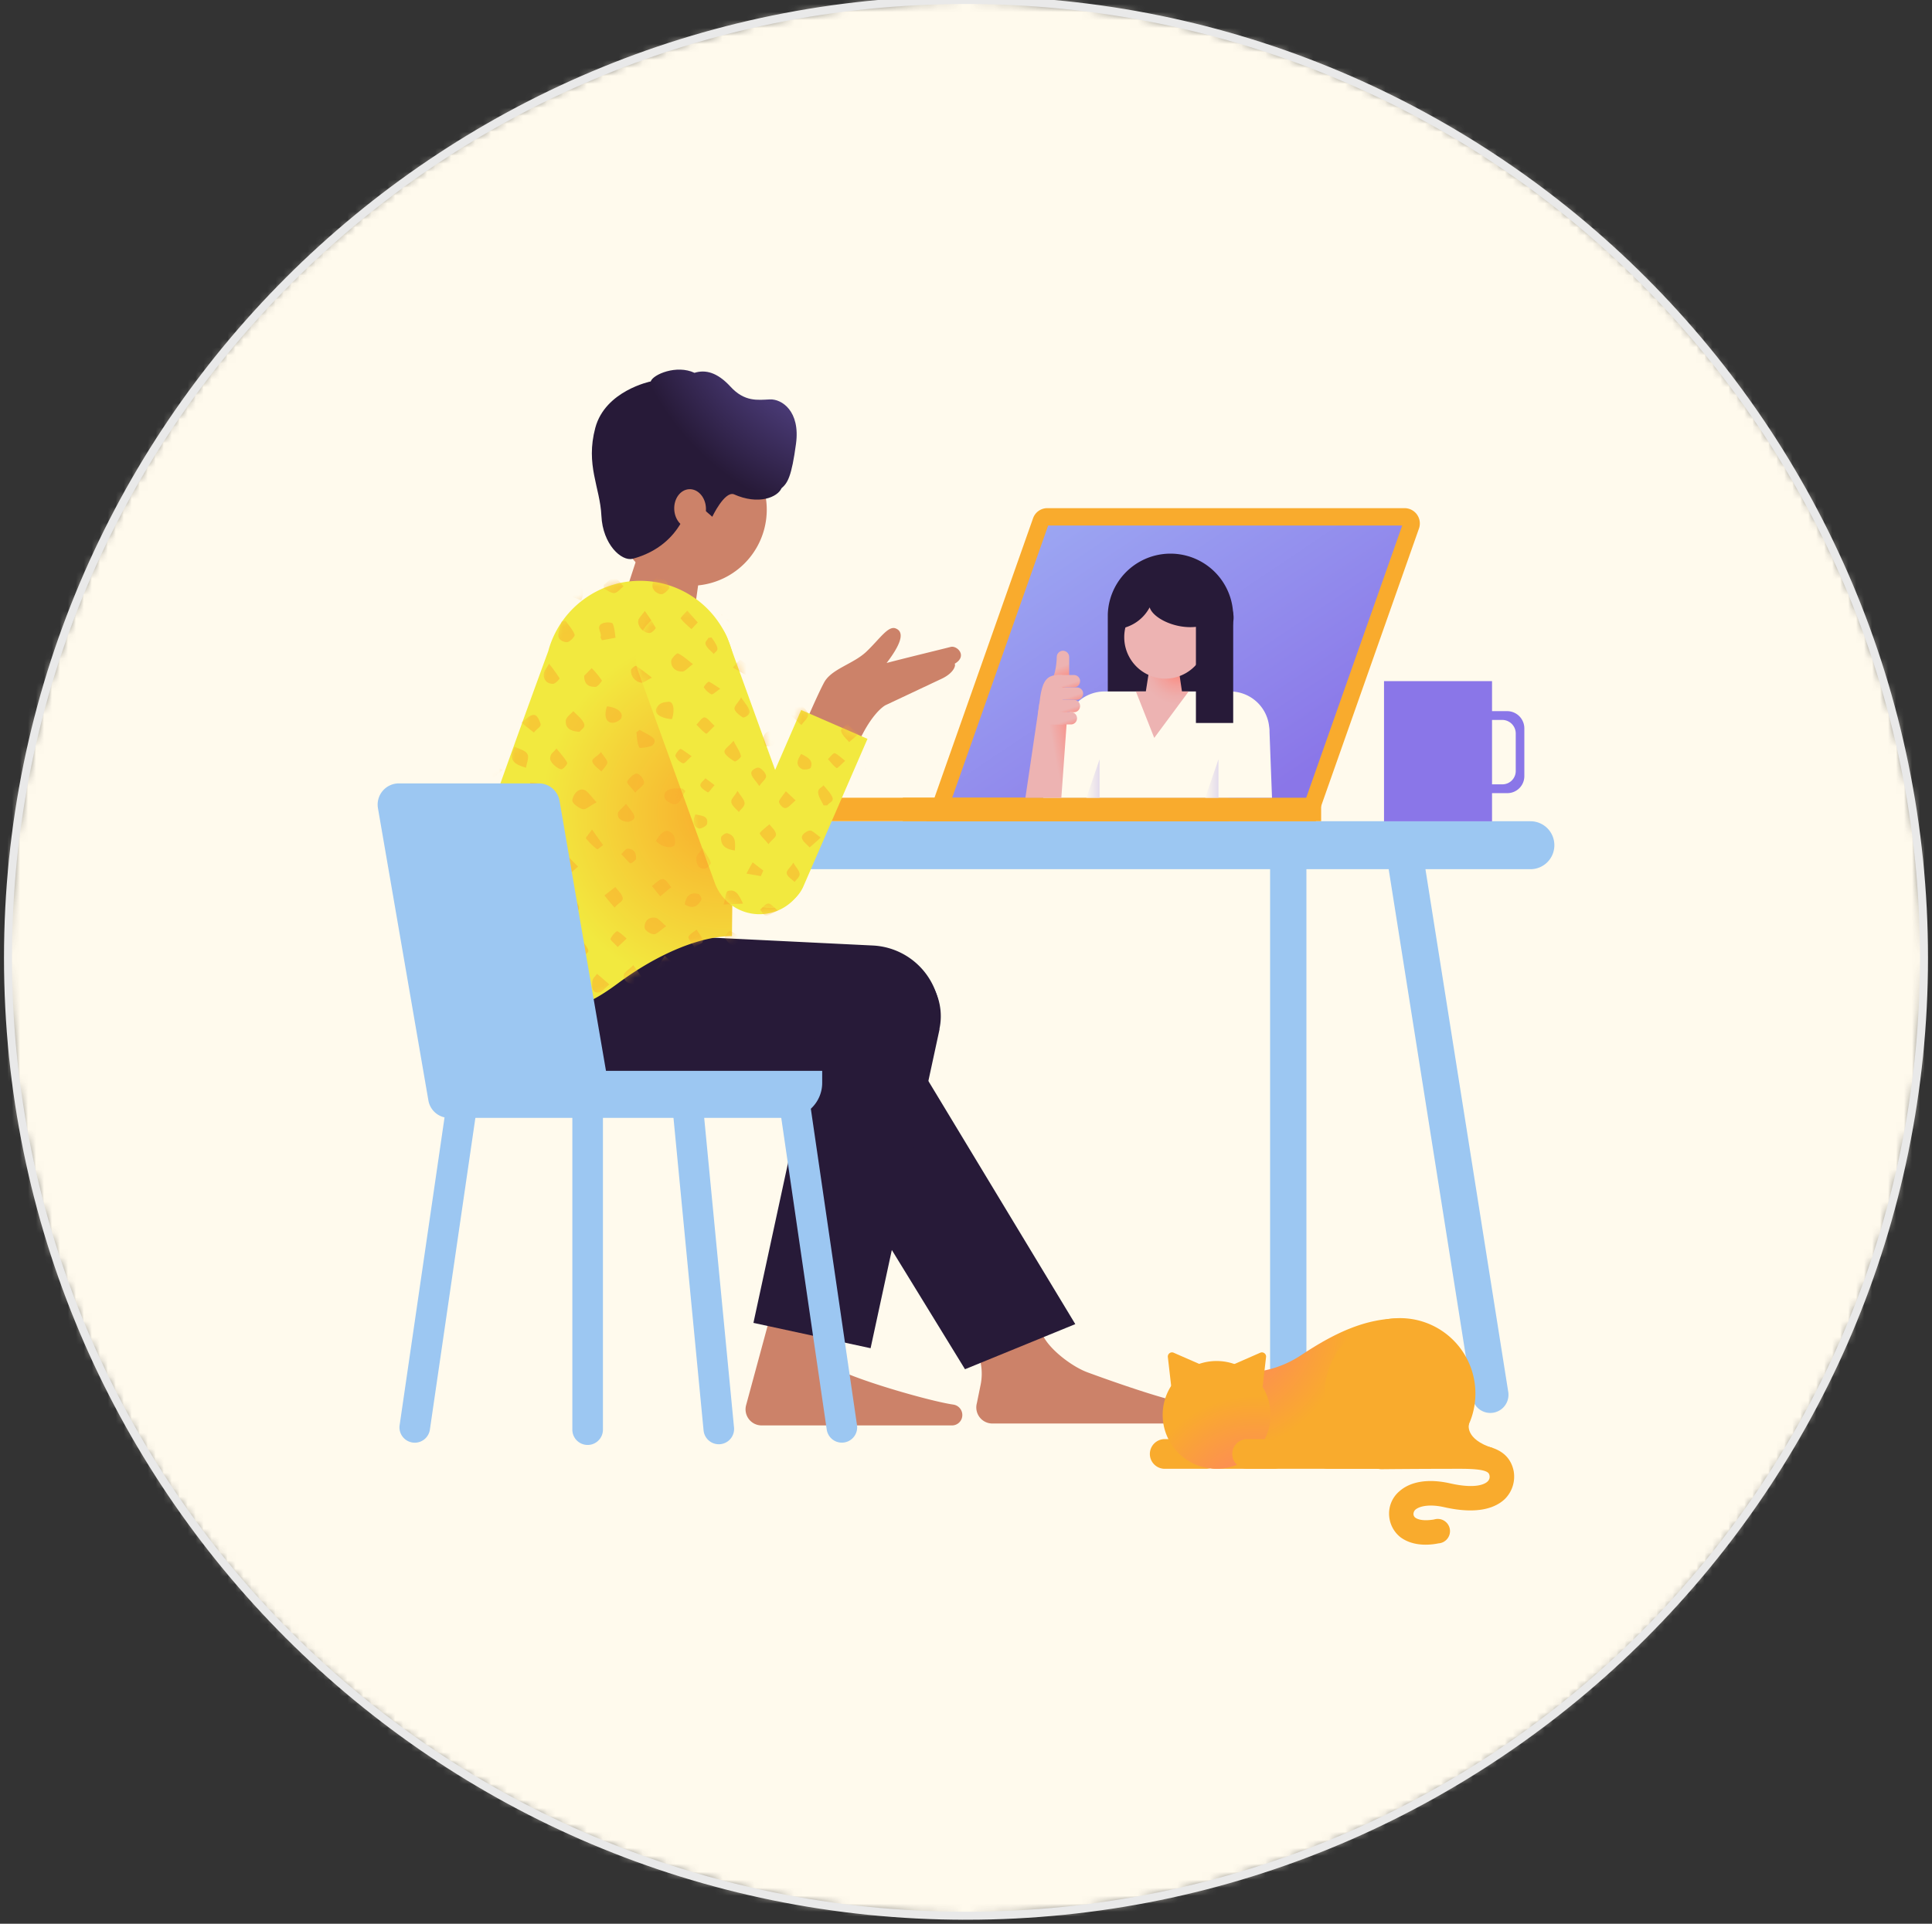 <svg xmlns="http://www.w3.org/2000/svg" width="242" height="241" fill="none">
  <rect width="100%" height="100%" fill="#333333" stroke="none"/>
  <mask id="a" width="240" height="240" x="1" y="0" maskUnits="userSpaceOnUse" style="mask-type:alpha">
    <path fill="#D9D9D9" d="M121 240c66.274 0 120-53.726 120-120S187.274 0 121 0 1 53.726 1 120s53.726 120 120 120Z"/>
  </mask>
  <g mask="url(#a)">
    <path fill="#FFFAED" d="M241 0H1v240h240V0Z"/>
    <path fill="#9CC7F2" d="M163.64 107.048a2.276 2.276 0 0 0-4.55 0v68.104a2.276 2.276 0 0 0 4.55 0v-68.104ZM178.276 107.158a2.275 2.275 0 0 0-4.494.711l10.654 67.266a2.275 2.275 0 0 0 4.493-.712l-10.653-67.265Z"/>
    <path fill="#9CC7F2" d="M191.703 102.882H88.788a2.993 2.993 0 0 0-2.993 2.993v.021a2.993 2.993 0 0 0 2.993 2.994h102.915a2.993 2.993 0 0 0 2.993-2.994v-.021a2.993 2.993 0 0 0-2.993-2.993Z"/>
    <path fill="#F9AB2D" d="M164.813 102.882h-48.8l13.385-37.953a1.893 1.893 0 0 1 1.796-1.269h44.753a1.916 1.916 0 0 1 1.796 2.538l-12.93 36.684Z"/>
    <path fill="url(#b)" d="M163.352 100.679h-44.346l12.284-34.84h44.346l-12.284 34.84Z"/>
    <path fill="#F9AB2D" d="M165.484 99.937h-52.392v2.938h52.392v-2.938Z"/>
    <path fill="#F9AB2D" d="M153.607 99.937h-49.47a1.46 1.46 0 0 0-1.461 1.461v.016a1.46 1.46 0 0 0 1.461 1.461h49.47a1.46 1.46 0 0 0 1.461-1.461v-.016a1.46 1.46 0 0 0-1.461-1.461Z"/>
    <path fill="#271A38" d="M154.469 77.285a7.856 7.856 0 0 0-15.708-.311v12.403h14.176v-7.423a7.742 7.742 0 0 0 1.532-4.669Z"/>
    <path fill="#FFFAED" d="M159.019 91.724v-.168a3.878 3.878 0 0 0-.048-.527 4.91 4.91 0 0 0-4.909-4.405h-15.708a4.955 4.955 0 0 0-4.717 3.472l-2.969 9.84h28.662l-.311-8.212Z"/>
    <path fill="url(#c)" d="m142.281 86.624 2.298 5.818 4.311-5.818h-.839l-.359-2.443h-3.783l-.383 2.443h-1.245Z"/>
    <path fill="#EDB3B2" d="M145.945 85.02a5.196 5.196 0 1 0 0-10.392 5.196 5.196 0 0 0 0 10.391Z"/>
    <path fill="#271A38" d="M140.078 78.794a5.168 5.168 0 0 0 3.927-2.706c.407 1.34 3.185 2.73 5.795 2.442v12.045h4.669V77.884s.838-3.329-4.406-4.502c-5.244-1.173-5.603-1.556-7.734.335-2.131 1.892-2.251 5.077-2.251 5.077Z"/>
    <path fill="url(#d)" d="M152.625 95.124v4.813h-1.652l1.652-4.813Z"/>
    <path fill="url(#e)" d="M137.732 95.124v4.813h-1.652l1.652-4.813Z"/>
    <path fill="url(#f)" d="m130.189 88.132-1.748 11.805h4.502l.814-11.398-3.568-.407Z"/>
    <path fill="url(#g)" d="M133.924 82.313v3.065a.769.769 0 0 1-.766.766c-.431 0-2.347.072-1.581-.766.767-.838.791-3.065.791-3.065a.79.79 0 0 1 .79-.79.79.79 0 0 1 .766.79Z"/>
    <path fill="#EDB3B2" d="M133.038 84.564c-.79 0-1.652-.072-2.202.886-.551.958-.599 2.61-.767 3.568-.167.958.336 1.748 1.15 1.748h1.939l-.12-6.202Z"/>
    <path fill="url(#h)" d="M134.523 84.564h-1.963a.767.767 0 0 0-.767.767v.014c0 .423.344.766.767.766h1.963a.766.766 0 0 0 .766-.766v-.014a.766.766 0 0 0-.766-.767Z"/>
    <path fill="url(#i)" d="M134.906 86.12h-1.964a.766.766 0 0 0-.766.767v.014c0 .423.343.766.766.766h1.964a.766.766 0 0 0 .766-.766v-.014a.766.766 0 0 0-.766-.766Z"/>
    <path fill="url(#j)" d="M134.523 87.677h-1.963a.767.767 0 0 0-.767.766v.015c0 .423.344.766.767.766h1.963a.766.766 0 0 0 .766-.766v-.014a.766.766 0 0 0-.766-.767Z"/>
    <path fill="url(#k)" d="M134.14 89.21h-1.964a.766.766 0 0 0-.766.766v.014c0 .423.343.766.766.766h1.964a.766.766 0 0 0 .766-.766v-.014a.766.766 0 0 0-.766-.766Z"/>
    <path fill="#8A76E8" d="M186.89 85.33h-13.529v17.561h13.529v-17.56Z"/>
    <path fill="#8A76E8" d="M188.782 89.09h-3.544v1.1h2.922a1.698 1.698 0 0 1 1.7 1.7v4.694a1.672 1.672 0 0 1-1.052 1.556 1.672 1.672 0 0 1-.648.12h-2.922v1.102h3.544a2.129 2.129 0 0 0 2.155-2.131v-5.987a2.16 2.16 0 0 0-1.33-1.99 2.159 2.159 0 0 0-.825-.165Z"/>
    <path fill="#CC8269" d="M100.019 92.585s2.274-5.363 3.208-7.087c.934-1.724 3.664-2.299 5.316-3.88 1.652-1.58 2.706-3.256 3.64-2.896.933.359 1.053 1.484-1.126 4.334 1.964-.527 7.208-1.796 8.022-2.012.814-.215 2.155 1.15.502 2.107.168.192-.095 1.15-1.604 1.868l-7.064 3.328s-2.131 1.054-4.166 6.585c.048.048-6.728-2.347-6.728-2.347ZM119.965 165.474l1.82 2.729a6.97 6.97 0 0 1 1.029 5.364l-.455 2.227a2.016 2.016 0 0 0 1.049 2.329c.277.137.582.209.891.209h23.825a1.317 1.317 0 0 0 1.317-1.317 1.316 1.316 0 0 0-1.125-1.293c-2.203-.311-8.285-2.394-12.117-3.807-1.867-.695-4.501-2.682-5.459-4.406a75.511 75.511 0 0 1-3.209-6.968l-7.566 4.933Z"/>
    <path fill="#271A38" d="m120.874 171.532-21.406-34.888a7.492 7.492 0 0 1 2.49-10.32 7.52 7.52 0 0 1 10.32 2.466l22.412 37.091-13.816 5.651Z"/>
    <path fill="#CC8269" d="m97.169 162.337-3.712 13.696a2.013 2.013 0 0 0 1.94 2.539h23.849a1.298 1.298 0 0 0 1.202-.815 1.31 1.31 0 0 0 .091-.502 1.312 1.312 0 0 0-.324-.855 1.31 1.31 0 0 0-.801-.438c-3.017-.431-13.026-3.329-15.086-4.765.072 0 1.677-6.897 1.677-6.897l-8.836-1.963Z"/>
    <path fill="#271A38" d="m109.336 118.45-40.299-1.971a8.836 8.836 0 0 0-9.256 8.394v.007a8.836 8.836 0 0 0 8.393 9.257l40.299 1.971a8.837 8.837 0 0 0 9.257-8.394v-.007a8.837 8.837 0 0 0-8.394-9.257Z"/>
    <path fill="#271A38" d="m117.696 128.901-8.647 39.998-14.675-3.173 8.648-39.998a7.497 7.497 0 0 1 8.909-5.741 7.49 7.49 0 0 1 5.742 8.909l.023.005Z"/>
    <path fill="#CC8269" d="m80.168 68.736-2.801 8.573 9.338 1.317 1.317-9.41-7.854-.48Z"/>
    <path fill="#CC8269" d="M86.513 73.382a9.53 9.53 0 1 0 0-19.06 9.53 9.53 0 0 0 0 19.06Z"/>
    <path fill="url(#l)" d="M91.494 48.431c1.772 1.94 3.424 1.676 4.933 1.605 1.508-.072 3.831 1.484 3.28 5.555-.55 4.07-1.03 4.908-1.82 5.579-.479 1.101-2.85 2.155-5.986.742-1.173-.359-2.682 2.826-2.682 2.826l-2.777-2.419s-.623 5.915-7.208 7.686c-1.389.336-3.735-1.795-3.903-5.387-.168-3.592-2.011-6.345-.766-11.015 1.245-4.669 6.944-5.818 6.944-5.818.287-.886 3.256-2.131 5.483-1.078 1.365-.43 2.85-.072 4.502 1.724Z"/>
    <path fill="#CC8269" d="M86.551 66.165c1.097-.05 1.936-1.183 1.875-2.53-.061-1.348-1-2.4-2.096-2.35-1.097.05-1.936 1.182-1.875 2.53.061 1.347 1 2.4 2.096 2.35Z"/>
    <path fill="url(#m)" d="M80.192 72.76a11.947 11.947 0 0 0-10.799 6.847c-.3.631-.54 1.289-.718 1.964-2.227 6.058-8.788 24.136-10.344 29.237-1.892 6.177-1.27 15.827 5.53 15.827 6.801 0 8.597.216 13.578-3.472 4.98-3.687 10.272-5.89 14.247-5.89 0-1.581.407-32.613.407-32.613a11.924 11.924 0 0 0-11.9-11.9Z"/>
    <mask id="o" width="36" height="55" x="57" y="72" maskUnits="userSpaceOnUse" style="mask-type:alpha">
      <path fill="url(#n)" d="M80.192 72.76a11.947 11.947 0 0 0-10.799 6.847c-.3.631-.54 1.289-.718 1.964-2.227 6.058-8.788 24.136-10.344 29.237-1.892 6.177-1.27 15.827 5.53 15.827 6.801 0 8.597.216 13.578-3.472 4.98-3.687 10.272-5.89 14.247-5.89 0-1.581.407-32.613.407-32.613a11.924 11.924 0 0 0-11.9-11.9Z"/>
    </mask>
    <g fill="#F9AB2D" mask="url(#o)" opacity=".5">
      <path d="M74.733 100.511c-.838.431-1.341.934-1.724.862-.383-.071-1.317-.67-1.317-1.077 0-.407.503-1.556 1.413-1.365.502.12.886.814 1.628 1.58ZM57.23 126.18c.43.551 1.053 1.054 1.196 1.676.144.623-.67.862-1.053 1.293-.36-.55-.838-1.053-1.03-1.652-.191-.598.24-.814.383-1.221l.503-.096ZM72.602 91.676c-1.246-.048-1.82-.55-1.725-1.437.072-.43.6-.766.934-1.15.455.48 1.03.91 1.317 1.485.288.575-.359.815-.526 1.102ZM66.376 98.045c1.748.072 2.49.527 2.25 1.34-.239.815-.91 1.078-1.676.863-1.46-.431-.191-1.437-.574-2.203ZM64.412 82.098c-.646-.766-1.269-1.221-1.436-1.82-.168-.598-.048-1.269.886-1.22.934.047 1.101 1.005 1.34 1.651.097.264-.382.719-.79 1.39ZM60.701 107.168c1.03-.167 2.323.886 2.155 1.748-.072.287-.622.742-.766.695-.144-.048-1.078-.527-1.34-.958-.264-.431-.049-1.006-.049-1.485ZM73.176 84.66l.934-.958c.475.466.9.98 1.27 1.533.047.095-.504.814-.791.814-.287 0-1.437.072-1.413-1.39ZM75.211 79.847c.288-.574-.766-1.412.383-1.796.36-.12 1.054-.095 1.15.072.24.527.263 1.173.359 1.772l-1.7.311-.192-.359ZM82.156 105.348c.814-1.293 1.389-1.58 2.083-.885.287.287.431 1.053.24 1.412-.192.359-1.365.455-2.323-.527ZM85.843 99.099c-.311.526-.503 1.173-.934 1.508-.43.335-.957 0-1.34-.239-.384-.24-.408-.719-.288-1.006.12-.287.55-.479.886-.55a6.035 6.035 0 0 1 1.317-.025l.36.312ZM83.448 116.028c-.742.503-1.149 1.006-1.556 1.006-.407 0-1.15-.503-1.15-.815-.047-.766.48-1.388 1.342-1.245.383.048.694.503 1.364 1.054ZM70.83 77.764c.407.574.91 1.101 1.149 1.748.072.191-.599.91-.934.933-.335.024-1.245-.215-1.102-1.053.144-.838.264-1.054.407-1.556l.48-.072ZM86.801 83.2c-.67.478-.982.91-1.317.933-.814.024-1.436-.478-1.412-1.293 0-.359.718-1.053.837-.981.575.24 1.078.718 1.892 1.34ZM61.97 76.255c-.718.503-1.053.886-1.437.982-.383.096-1.484-.886-1.293-1.604.072-.311.743-.695 1.006-.623.264.072.958.647 1.724 1.245ZM79.21 127.593c-.623.527-1.006 1.077-1.46 1.149-.456.072-1.006-.718-.935-.958.072-.239.647-1.029 1.006-1.532l1.389 1.341ZM60.318 102.714c-.575.623-.91 1.293-1.293 1.365a1.038 1.038 0 0 1-.922-.351 1.028 1.028 0 0 1-.203-.966c.095-.407.694-.838 1.173-.982.479-.143.67.479 1.245.934ZM83.52 124.983c.48.694 1.054 1.173.958 1.437-.096.263-.79 1.197-1.078 1.125-.287-.072-.886-.718-1.317-1.149l1.437-1.413ZM65.897 96.177c-1.245-.359-1.94-.742-1.772-1.82.08-.283.193-.556.335-.814.55.288 1.293.431 1.58.886.288.455-.071 1.078-.143 1.748ZM84.167 90.096c-1.46-.12-2.298-.719-1.915-1.413.383-.694.958-.718 1.508-.766.551-.048.814.934.407 2.179ZM63 114.902c-.48-.718-.862-1.149-1.054-1.676-.072-.12.455-.694.718-.718.767 0 1.653.167 1.653 1.149 0 .311-.67.647-1.317 1.245ZM82.634 71.73c.551.79 1.03 1.245 1.198 1.82.071.19-.551.837-.934.885-.383.048-1.245-.407-1.174-1.15.072-.741.455-.79.91-1.555ZM57.876 79.823c.215-.12.55-.431.957-.503.934-.12 1.078.719 1.126 1.341.048.623-.503.862-.814.862-.79.024-1.317-.455-1.27-1.7ZM76.984 113.705a41.42 41.42 0 0 1-1.27-1.533l1.366-1.053c.311.431.79.838.91 1.317s-.503.646-1.006 1.269ZM56.87 71.873l1.293-1.413c.359.503.838.934 1.03 1.485.19.55-.336.694-.551 1.054l-1.772-1.126ZM60.82 89.281c.719.838 1.246 1.437 1.7 2.083.049.072-.335.623-.574.67-.718.12-1.868-.813-1.772-1.388.096-.575.335-.718.647-1.365ZM64.82 101.517c-.695.431-1.03.838-1.318.814-.694-.096-1.532-.263-1.412-1.245.047-.335.646-.91.79-.862.575.263 1.077.694 1.94 1.293ZM80.12 91.436c.575.336 1.198.6 1.677 1.006.478.407-.024.934-.192 1.006-.168.072-1.437.36-1.532.191-.288-.55-.264-1.269-.36-1.891l.407-.312ZM80.767 76.543c.498.673.954 1.376 1.365 2.107.048.072-.455.622-.719.646-.766.072-1.604-.838-1.46-1.556.048-.312.359-.575.814-1.197ZM56.966 91.293c.79.575 1.556 1.125 1.03 2.155-.096.168-1.174.096-1.533-.192-.91-.766-.24-1.364.503-1.963ZM79.33 120.912c.503.718.886 1.173 1.126 1.7.047.096-.527.671-.815.695-.718 0-1.532-.216-1.508-1.15.024-.335.599-.646 1.197-1.245ZM70.518 122.229c.264.503.647 1.006.719 1.533.071.527-.48.67-.743 1.006-.407-.455-.958-.862-1.221-1.413-.263-.551.479-.742.718-1.126h.527ZM62.138 72.831c.67-.407.958-.742 1.269-.766.766-.024 1.365.407 1.317 1.197-.024.36-.767 1.03-.91.958-.527-.24-.934-.742-1.676-1.389ZM91.877 92.801c.455.886.814 1.365.934 1.916.048.168-.647.742-.79.67-.144-.072-1.054-.622-1.245-1.077-.192-.455.526-.766 1.101-1.509ZM75.619 73.262c.43-.287.886-.862 1.317-.838.43.024.79.647 1.173 1.03-.383.287-.742.79-1.15.838-.407.048-.885-.36-1.316-.551l-.024-.479ZM69.704 93.759c.575.742 1.054 1.221 1.341 1.796.072.12-.407.742-.694.814-.288.072-1.533-.79-1.437-1.437.096-.646.36-.575.79-1.173ZM83.257 119.739c.55.527 1.078.91 1.46 1.413.12.144-.215.886-.263.886-.718-.12-1.412-.311-2.274-.527l1.077-1.772ZM72.793 75.226c-.814-.407-1.891-.48-1.724-1.653.048-.263.91-.598 1.341-.574.431.024.862 1.245.383 2.227ZM76.026 88.491c1.27.12 2.083.766 1.796 1.46-.144.312-.766.623-1.15.6-.79-.072-1.029-.886-.646-2.06ZM66.998 123.451c-.718.55-1.293 1.149-1.413 1.077-.502-.335-.861-.862-1.292-1.317.287-.263.646-.766.861-.718.216.048 1.006.479 1.844.958ZM79.57 99.29c-.503-.647-1.078-1.125-1.006-1.365.072-.24.719-.958 1.126-1.006.407-.047.91.623.981 1.03.072.407-.55.718-1.101 1.341ZM66.879 91.772l-1.58-1.246c.478-.335.933-.861 1.46-.957.527-.096.766.622.934 1.053.167.431-.431.623-.814 1.15ZM82.706 112.292l-1.053-1.293c.455-.311.886-.862 1.34-.862.456 0 .743.647 1.102 1.006-.407.311-.79.646-1.389 1.149ZM67.478 102.642c.718.718 1.22 1.126 1.58 1.628.072.12-.503.623-.766.958-.431-.383-.958-.718-1.27-1.197-.31-.479.216-.671.456-1.389ZM76.337 123.331c-.622.502-.957.981-1.317 1.005-.91.096-.862-.718-.838-1.269.024-.55.383-.718.599-1.077l1.556 1.341ZM81.652 84.9c-.694.334-1.005.646-1.293.622a1.485 1.485 0 0 1-1.317-1.58c0-.168.551-.575.623-.527.688.459 1.352.954 1.987 1.484ZM64.101 117.919c-.67.455-1.101.91-1.293.838a2.82 2.82 0 0 1-1.15-1.101c-.071-.144.671-.982.887-.91.215.072.838.599 1.556 1.173ZM57.444 123.211l-1.173 1.293c-.311-.383-.838-.742-.838-1.126 0-.383.479-.885.742-1.34l1.27 1.173ZM59.288 98.955c-.814.287-1.317.646-1.652.527-.335-.12-.647-.695-.958-1.054.407-.311.862-.91 1.198-.838.335.072.766.67 1.412 1.365ZM62.952 85.857l1.15-1.053c.407.455.861.862 1.149 1.365.048.095-.647.862-.814.814-.168-.048-.838-.599-1.485-1.126ZM62.138 124.121l-1.15 1.173c-.359-.383-.934-.718-1.03-1.149-.095-.431.527-.91.91-1.006.384-.096.719.503 1.27.982ZM60.725 113.202c-.575.503-1.006.982-1.077.934a11.183 11.183 0 0 1-1.413-1.221c.311-.287.694-.862.91-.814.215.048.886.575 1.58 1.101ZM72.84 119.978l-1.268-1.101 1.15-1.269c.31.455.741.862.933 1.341.192.479-.431.551-.814 1.029ZM63.55 103.552c.575.719 1.054 1.102 1.15 1.533.096.431-.743.934-.886.862a2.633 2.633 0 0 1-1.126-1.102c-.072-.167.407-.622.862-1.293ZM71.237 109.61c-.407-.55-.886-.91-.886-1.269 0-.359.407-.79.646-1.197l1.413 1.413-1.173 1.053ZM74.158 103.912c.575.838.981 1.388 1.389 1.963-.264.168-.67.575-.767.503a7.452 7.452 0 0 1-1.389-1.365c-.047-.072.36-.503.767-1.101ZM87.4 77.98l-.79.837c-.456-.43-.982-.838-1.342-1.34-.047-.096.527-.647.815-.982l1.317 1.484ZM60.701 86.312c-.311.215-.766.646-.934.55-.167-.095-.91-.766-1.365-1.173.288-.24.67-.766.886-.694.216.072.958.527 1.46.838a3.274 3.274 0 0 0-.047.479ZM89.77 122.972c-.694.526-1.078.933-1.58 1.149-.144.072-.79-.503-.743-.599.274-.546.594-1.066.958-1.556l1.365 1.006ZM57.564 106.881v1.964c-.359-.024-.838.095-1.101-.096-.264-.192-.575-.814-.455-1.03.12-.215.766-.718 1.197-1.077l.36.239ZM78.42 100.703c.48.67.886 1.053 1.03 1.508.144.455-.479.719-.766.742-.288.024-1.39-.167-1.293-1.029.024-.311.478-.599 1.03-1.221ZM68.77 83.151c.477.579.917 1.187 1.317 1.82.048.072-.526.695-.814.695-.79 0-1.245-.527-1.149-1.341.048-.288.311-.575.647-1.174ZM75.284 94.214c.407.646.814 1.005.79 1.317-.024.311-.479.742-.742 1.125-.383-.383-.886-.694-1.102-1.15-.215-.454.527-.67 1.054-1.292ZM71.62 112.101c.455.742.862 1.149.91 1.604.047.455-.695.91-.79.862-.096-.048-.959-.623-1.054-1.03-.096-.407.455-.766.934-1.436ZM79.641 107.695c-.072.048-.55.527-.694.455-.144-.072-.767-.766-1.126-1.149.264-.24.503-.647.79-.671.288-.024 1.222.096 1.03 1.365ZM67.31 116.698c.475.487.915 1.007 1.316 1.557.048.071-.598.742-.694.694-.524-.274-1-.63-1.413-1.054-.048-.071.383-.598.79-1.197ZM86.705 72.257c.12-.096.599-.503.647-.455.453.434.877.898 1.269 1.388-.264.216-.55.647-.79.623-.695-.072-1.293-.407-1.126-1.556ZM92.835 87.366c.503.766.934 1.197 1.053 1.7.12.503-.67.862-.814.814-.143-.048-.934-.599-1.053-1.006-.12-.407.407-.766.814-1.508ZM67.453 109.539c-.335.119-.814.431-.958.311a5.824 5.824 0 0 1-1.245-1.508c-.072-.144.383-.575.599-.863l1.365 1.461.24.599ZM88.022 106.258c.479.838.838 1.293 1.006 1.82.048.168-.431.718-.695.742-.933.072-1.125-.67-1.101-1.388 0-.288.335-.551.79-1.174ZM89.507 90.934c-.48.455-.958 1.03-1.054.981-.455-.287-.814-.742-1.221-1.125.335-.335.694-.934 1.03-.91.335.024.718.575 1.245 1.054ZM93.074 113.202l-2.442.12c.215-.694.263-1.604.55-1.7 1.006-.287 1.39.551 1.892 1.58ZM62.928 96.465c-.599.479-1.03.934-1.126.886a12.374 12.374 0 0 1-1.317-1.198c.24-.239.551-.694.719-.646.167.048.957.503 1.724.958ZM91.805 83.63c.48-.55.862-1.03.91-.981.494.306.945.677 1.341 1.101.048.048-.479.838-.575.79-.502-.167-.957-.502-1.676-.91ZM92.38 99.075c.455.718.862 1.125.886 1.532.024.407-.455.742-.718 1.126-.335-.407-.838-.743-.934-1.198-.096-.455.383-.742.766-1.46ZM86.993 118.709c-.36-.622-.839-1.077-.743-1.365.096-.287.647-.598 1.006-.886.263.432.622.839.766 1.317.144.479-.527.479-1.03.934ZM91.686 122.804c.335-.215.742-.646.981-.551.24.096.91.599 1.365.91-.335.24-.67.647-.958.623-.287-.024-.933-.383-1.388-.599v-.383ZM92.044 106.546c-1.125-.168-1.772-.599-1.724-1.629.024-.215.575-.598.79-.526 1.054.287 1.006 1.149.934 2.155ZM77.367 118.638c-.408-.479-.958-.863-.886-1.054.071-.192.646-.982.862-.91.215.072.79.575 1.149.91l-1.126 1.054ZM93.074 117.632c-.598.431-1.03.91-1.245.814a2.035 2.035 0 0 1-1.03-.982c-.071-.12.503-.862.623-.838.503.192.934.527 1.652 1.006ZM85.771 113.298c.168-1.054.694-1.58 1.724-1.293.168.048.431.551.36.694-.432.838-1.078 1.246-2.084.599ZM86.633 94.74c-.526.456-.91.959-1.077.887a1.701 1.701 0 0 1-.958-.91c-.048-.216.503-.934.67-.886.168.048.767.479 1.365.91ZM91.015 72.807c.934-.335 1.7-.43 2.131.455.096.192-.143.814-.311.838-.958.216-1.413-.383-1.82-1.293ZM60.366 119.523c-.647.407-1.03.814-1.27.743a1.71 1.71 0 0 1-1.029-.838c-.096-.144.455-.886.551-.862.503.167.934.478 1.748.957ZM68.243 76.902c-.407.454-.79.981-.862.933-.455-.215-.814-.598-1.22-.91.287-.335.598-.933.861-.933.264 0 .718.502 1.221.91ZM91.302 76.064c.408.575.743.958.934 1.413.048.096-.622.67-.718.598a9.945 9.945 0 0 1-1.197-1.077l.981-.934ZM87.112 102.02c.742.192 1.628.144 1.46 1.173-.023.264-.766.671-1.029.599-.766-.263-.814-.934-.431-1.772ZM68.291 114.639c-1.101-.264-1.532-.886-1.412-1.82.024-.12.646-.311.742-.192.575.503 1.125 1.078.67 2.012ZM90.225 86.288c-.575.36-.934.766-1.125.694a2.682 2.682 0 0 1-.934-.862c-.048-.095.479-.742.622-.718.144.024.79.455 1.437.886ZM89.123 79.847c.264.407.599.814.719 1.27.12.454-.264.526-.431.813-.336-.359-.767-.67-.982-1.101-.216-.431.167-.599.287-.91l.407-.072ZM89.507 98.357c-.383.43-.743.957-.839.91-.095-.048-.838-.48-.933-.815-.096-.335.407-.646.622-.957l1.15.862Z"/>
    </g>
    <path fill="#F2E93F" d="M91.18 80.123a5.962 5.962 0 1 0-11.213 4.058l9.592 26.498a5.963 5.963 0 0 0 11.213-4.058l-9.593-26.498Z"/>
    <mask id="p" width="23" height="39" x="79" y="76" maskUnits="userSpaceOnUse" style="mask-type:alpha">
      <path fill="#F2E93F" d="M91.18 80.123a5.962 5.962 0 1 0-11.213 4.058l9.592 26.498a5.963 5.963 0 0 0 11.213-4.058l-9.593-26.498Z"/>
    </mask>
    <g fill="#F9AB2D" mask="url(#p)" opacity=".5">
      <path d="m98.797 89.33 1.389-1.222c.383.455.957.886 1.029 1.365.072.479-.55.91-.838 1.365l-1.58-1.509ZM82.156 105.348c.814-1.293 1.389-1.58 2.083-.886.287.287.431 1.054.24 1.413-.192.359-1.365.455-2.323-.527ZM85.843 99.099c-.311.526-.503 1.173-.934 1.508-.43.335-.957 0-1.34-.239-.384-.24-.408-.719-.288-1.006.12-.287.55-.479.886-.55a6.035 6.035 0 0 1 1.317-.025l.36.312ZM86.801 83.2c-.67.478-.982.909-1.317.933-.814.024-1.436-.479-1.412-1.293 0-.36.718-1.054.837-.982.575.24 1.078.718 1.892 1.341ZM84.167 90.095c-1.46-.12-2.298-.718-1.915-1.412.383-.695.958-.719 1.508-.767.551-.048.814.934.407 2.18ZM80.12 91.436c.575.335 1.198.599 1.677 1.006.478.407-.024.934-.192 1.005-.168.072-1.437.36-1.532.192-.288-.55-.264-1.27-.36-1.892l.407-.311ZM80.767 76.543c.498.673.954 1.376 1.365 2.107.048.072-.455.622-.719.646-.766.072-1.604-.838-1.46-1.556.048-.312.359-.575.814-1.197ZM91.877 92.801c.455.886.814 1.365.934 1.916.048.168-.646.742-.79.67-.144-.072-1.054-.622-1.245-1.077-.192-.455.526-.766 1.101-1.509ZM79.57 99.29c-.503-.647-1.078-1.125-1.006-1.365.072-.24.719-.958 1.126-1.006.407-.047.91.623.981 1.03.072.407-.55.718-1.101 1.341ZM96.259 105.755c-.527-.67-1.15-1.197-1.078-1.388.072-.192.767-.743 1.198-1.102.287.383.742.766.814 1.197.072.431-.48.671-.934 1.293ZM82.706 112.292l-1.053-1.293c.455-.312.886-.862 1.34-.862.456 0 .743.646 1.102 1.005-.407.312-.79.647-1.389 1.15ZM81.652 84.9c-.694.334-1.005.646-1.293.622a1.485 1.485 0 0 1-1.317-1.58c0-.168.551-.575.623-.527.688.459 1.352.954 1.987 1.484ZM96.403 79.655c-.575.431-1.006.886-1.102.814a6.87 6.87 0 0 1-1.436-1.317c-.048-.048.622-.838.694-.79.575.311 1.078.742 1.844 1.293ZM87.4 77.979l-.79.838c-.456-.431-.982-.838-1.342-1.341-.047-.096.527-.647.815-.982L87.4 77.98ZM102.82 104.917c-.67.598-1.029.934-1.413 1.245-.335-.383-.862-.742-.957-1.173-.096-.431.574-.862.934-.934.359-.072.766.431 1.436.862ZM79.641 107.695c-.072.047-.55.526-.694.455-.144-.072-.767-.767-1.126-1.15.264-.239.503-.646.79-.67.288-.024 1.222.096 1.03 1.365ZM101 116.698l-1.413-1.748c.407-.24.838-.719 1.222-.671.383.048.838 1.102.191 2.419ZM92.835 87.365c.503.767.934 1.198 1.053 1.7.12.503-.67.862-.814.814-.143-.047-.934-.598-1.053-1.005-.12-.407.407-.766.814-1.509ZM88.022 106.258c.479.838.838 1.293 1.006 1.82.048.168-.431.718-.695.742-.933.072-1.125-.67-1.101-1.388 0-.288.335-.551.79-1.174ZM89.507 90.933c-.48.455-.958 1.03-1.054.982-.455-.287-.814-.742-1.221-1.126.335-.335.694-.933 1.03-.91.335.024.718.575 1.245 1.054ZM93.074 113.202l-2.442.12c.215-.695.263-1.605.55-1.7 1.006-.288 1.39.55 1.892 1.58ZM95.11 98.476c-.479-.719-.934-1.102-1.006-1.557-.072-.454.695-.814.958-.742.264.072.814.575.886.982.072.407-.407.67-.838 1.317ZM91.805 83.63c.48-.55.862-1.03.91-.982.494.307.945.677 1.341 1.102.048.048-.479.838-.575.79-.502-.168-.957-.503-1.676-.91ZM92.38 99.074c.455.719.862 1.126.886 1.533.024.407-.455.742-.718 1.125-.335-.407-.838-.742-.934-1.197-.096-.455.383-.742.766-1.46ZM99.66 100.272c-.551.455-.887.91-1.27.958-.383.048-.862-.623-.814-.838.048-.216.55-.838.862-1.27l1.221 1.15ZM99.229 77.213c.406.632.774 1.287 1.101 1.963.024.096-.43.407-.67.599a8.738 8.738 0 0 1-1.126-1.365c-.096-.12.311-.55.695-1.197ZM92.044 106.545c-1.125-.167-1.772-.598-1.724-1.628.024-.216.575-.599.79-.527 1.054.288 1.006 1.15.934 2.155ZM85.771 113.298c.168-1.054.694-1.58 1.724-1.293.168.048.431.551.36.694-.432.838-1.078 1.245-2.084.599ZM100.354 94.453c.838.407 1.556.814 1.197 1.724-.072.192-.886.311-1.149.144-.814-.503-.48-1.174-.048-1.868ZM86.633 94.74c-.526.455-.91.958-1.077.886a1.701 1.701 0 0 1-.958-.91c-.048-.215.503-.933.67-.886.168.048.767.48 1.365.91ZM95.684 88.012c.168-.48.264-1.006.575-1.389.311-.383.91.096 1.077.36.168.263.168.98-.072 1.172-.239.192-.862.192-1.293.264l-.287-.407ZM95.301 109.754l-1.796-.311c.24-.479.503-.934.767-1.413l1.34 1.029-.31.695ZM98.917 83.606c-.455.24-.814.55-.91.479a10.608 10.608 0 0 1-1.221-1.078l.886-.862 1.245 1.461ZM91.302 76.064c.408.574.743.957.934 1.412.048.096-.622.67-.718.599a9.936 9.936 0 0 1-1.197-1.078l.981-.933ZM87.112 102.02c.742.191 1.628.143 1.46 1.173-.023.263-.766.67-1.029.598-.766-.263-.814-.933-.431-1.771ZM99.372 108.078c.407.67.79 1.053.79 1.436s-.407.647-.622.982c-.336-.335-.863-.623-.982-1.03-.12-.407.407-.718.814-1.388ZM95.852 93.471c-.263-.766-.43-1.508.431-1.867.168-.072.742.43.814.718.168.838-.263 1.269-1.245 1.15ZM97.289 76.399c-.862.024-1.7.215-1.628-.934 0-.24.407-.694.622-.694 1.054-.024 1.006.742 1.006 1.628ZM90.225 86.288c-.575.36-.934.766-1.125.694a2.682 2.682 0 0 1-.934-.862c-.048-.095.479-.742.622-.718.144.024.79.455 1.437.886ZM89.123 79.847c.264.407.599.814.719 1.269.12.455-.264.526-.431.814-.336-.36-.767-.67-.982-1.102-.216-.43.167-.598.287-.91l.407-.071ZM97.456 114.064c-.694.311-1.101.622-1.484.622s-.503-.455-.766-.718c.335-.263.622-.718.981-.766.36-.048.647.407 1.27.862ZM89.507 98.356c-.383.431-.743.958-.839.91-.095-.048-.838-.479-.933-.814-.096-.335.407-.647.622-.958l1.15.862Z"/>
    </g>
    <path fill="#F2E93F" d="m108.662 92.561-8.021 18.462a4.517 4.517 0 0 1-2.495 2.41 4.523 4.523 0 0 1-3.467-.063 4.531 4.531 0 0 1-2.724-4.235 4.53 4.53 0 0 1 .377-1.728l8.022-18.461 8.308 3.615Z"/>
    <mask id="q" width="18" height="26" x="91" y="88" maskUnits="userSpaceOnUse" style="mask-type:alpha">
      <path fill="#F2E93F" d="m108.662 92.561-8.021 18.462a4.517 4.517 0 0 1-2.495 2.41 4.523 4.523 0 0 1-3.467-.063 4.531 4.531 0 0 1-2.724-4.235 4.53 4.53 0 0 1 .377-1.728l8.022-18.461 8.308 3.615Z"/>
    </mask>
    <g fill="#F9AB2D" mask="url(#q)" opacity=".5">
      <path d="m98.797 89.33 1.389-1.222c.383.455.957.886 1.029 1.365.072.48-.55.91-.838 1.365l-1.58-1.508ZM104.759 113.322c.335.455.862.862.958 1.365.096.503-.288.934-.599 1.293-.311.359-.934-.167-.958-.335a16.122 16.122 0 0 1 .048-2.131l.551-.192ZM91.877 92.802c.455.886.814 1.365.934 1.915.047.168-.647.743-.79.67-.144-.071-1.054-.622-1.246-1.077-.191-.455.527-.766 1.102-1.508ZM96.258 105.756c-.526-.671-1.149-1.197-1.077-1.389.072-.191.766-.742 1.197-1.101.288.383.743.766.814 1.197.072.431-.478.67-.933 1.293ZM103.154 100.895c-.239-.527-.598-1.006-.67-1.557-.072-.55.431-.646.67-.958.384.48.862.934 1.102 1.485.239.551-.407.67-.623 1.03h-.479ZM107.488 108.102c-.694.312-1.125.671-1.341.551-.215-.12-.814-.694-1.197-1.054.335-.311.838-.957.958-.885.503.239.886.742 1.58 1.388ZM107.512 91.963l-1.149 1.006c-.335-.407-.814-.79-.982-1.293-.167-.503.479-.623.767-.958l1.364 1.245ZM102.82 104.917c-.671.599-1.03.934-1.413 1.245-.335-.383-.862-.742-.958-1.173-.096-.431.575-.862.934-.934.359-.072.766.431 1.437.862ZM109.38 95.291c.311.503.694.958.886 1.485.072.144-.527.742-.623.718-.478-.239-1.029-.55-1.245-.981-.215-.431.336-.767.527-1.174l.455-.047ZM92.834 87.366c.503.766.934 1.197 1.054 1.7.12.503-.67.862-.814.814-.144-.048-.934-.599-1.054-1.006-.12-.407.407-.766.814-1.508ZM93.074 113.202l-2.443.12c.216-.694.264-1.604.551-1.7 1.006-.287 1.389.551 1.892 1.58ZM95.109 98.476c-.479-.718-.934-1.101-1.006-1.556-.072-.455.695-.814.958-.742.264.072.814.574.886.981.072.407-.407.67-.838 1.317ZM109.069 104.295c-.695.503-1.078 1.006-1.413.958-.335-.048-.814-.551-.934-.934-.12-.383.503-.862.79-.862.288 0 .814.407 1.557.838ZM108.207 101.23c-.79.479-1.509.742-1.916-.168-.143-.335.144-1.173.407-1.269 1.198-.407 1.078.742 1.509 1.437ZM92.38 99.075c.454.718.861 1.125.885 1.532.024.407-.455.742-.718 1.126-.335-.407-.838-.743-.934-1.198-.096-.455.383-.742.766-1.46ZM99.659 100.272c-.55.455-.886.91-1.27.958-.382.048-.861-.622-.813-.838.048-.215.55-.838.862-1.269l1.22 1.149ZM109.692 112.173c-.527.383-.982.91-1.15.838-.167-.072-.886-.671-.886-1.054s.575-.694.886-1.053l1.15 1.269ZM92.044 106.546c-1.125-.168-1.772-.599-1.724-1.629.024-.215.575-.598.79-.526 1.054.287 1.006 1.149.934 2.155ZM105.861 95.316c-.503.455-.982.958-1.054.91-.431-.288-.742-.743-1.101-1.126.287-.263.646-.79.862-.742.215.048.742.503 1.293.958ZM100.353 94.454c.838.407 1.556.814 1.197 1.724-.072.191-.886.31-1.149.143-.814-.502-.48-1.173-.048-1.867ZM104.687 111.502c-.718-.024-1.604.431-1.82-.67-.048-.311.359-.982.551-.982.982 0 1.293.694 1.269 1.652ZM95.3 109.754l-1.795-.311c.24-.479.503-.934.766-1.413l1.341 1.03-.311.694ZM99.371 108.078c.407.671.79 1.054.79 1.437s-.407.646-.622.982c-.336-.336-.862-.623-.982-1.03-.12-.407.407-.718.814-1.389ZM95.851 93.472c-.263-.766-.43-1.509.431-1.868.168-.072.743.431.814.719.168.838-.263 1.269-1.245 1.149ZM97.456 114.064c-.695.312-1.102.623-1.485.623s-.502-.455-.766-.719c.335-.263.623-.718.982-.766.359-.048.646.407 1.269.862Z"/>
    </g>
    <path fill="#9CC7F2" d="M75.523 137.626a1.916 1.916 0 1 0-3.832 0v41.477a1.916 1.916 0 1 0 3.832 0v-41.477ZM59.83 138.094a1.916 1.916 0 1 0-3.791-.553l-5.988 41.043a1.916 1.916 0 0 0 3.791.553l5.988-41.043ZM103.555 179.09a1.916 1.916 0 0 0 3.792-.553l-5.988-41.043a1.916 1.916 0 0 0-3.791.553l5.987 41.043ZM88.13 179.199a1.915 1.915 0 1 0 3.813-.367l-3.976-41.286a1.915 1.915 0 1 0-3.813.367l3.975 41.286Z"/>
    <path fill="#9CC7F2" d="m75.906 134.154-5.819-33.834a2.634 2.634 0 0 0-2.61-2.179H49.949a2.657 2.657 0 0 0-2.61 3.089l6.322 36.636a2.632 2.632 0 0 0 2.586 2.179h42.358a4.382 4.382 0 0 0 4.382-4.382v-1.509H75.906Z"/>
    <path fill="#F9AB2D" d="M145.898 184.007h5.172a1.865 1.865 0 0 0 1.868-1.861c0-1.027-.837-1.86-1.868-1.86h-5.172a1.864 1.864 0 0 0-1.868 1.86c0 1.028.836 1.861 1.868 1.861Z"/>
    <path fill="url(#r)" d="M174.727 173.471h-.551l1.197-8.308c-4.166 0-7.949 1.652-12.379 4.597-4.43 2.945-8.956 2.203-10.057 1.82-.407-.144-1.149.79-1.676 2.107a3.114 3.114 0 0 0-2.011 2.921v4.286a3.109 3.109 0 0 0 3.112 3.113h22.365a3.134 3.134 0 0 0 3.137-3.113v-4.286a3.137 3.137 0 0 0-3.137-3.137Z"/>
    <path fill="#F9AB2D" d="M178.582 193.513c-1.556 0-2.538-.478-3.16-.933a3.76 3.76 0 0 1-1.413-2.634 3.662 3.662 0 0 1 1.293-3.137c1.413-1.245 3.664-1.581 6.321-.982 3.377.766 4.454.024 4.718-.239a.797.797 0 0 0 .239-.719c-.072-.359-.168-.862-3.568-.862-5.627 0-9.937.048-9.961.048h-.024c-.406 0-.796-.161-1.083-.449a1.529 1.529 0 0 1-.449-1.083 1.503 1.503 0 0 1 .433-1.082 1.516 1.516 0 0 1 1.075-.451c.048 0 4.358-.048 10.009-.048 2.203 0 5.891 0 6.585 3.329a3.955 3.955 0 0 1-1.101 3.52c-1.054 1.005-3.209 2.011-7.567 1.029-1.915-.431-3.113-.12-3.616.288a.75.75 0 0 0-.263.598.598.598 0 0 0 .239.431c.168.12.791.479 2.347.216a1.54 1.54 0 0 1 1.247.152 1.527 1.527 0 0 1 .415 2.254 1.523 1.523 0 0 1-1.111.587 8.082 8.082 0 0 1-1.605.167Z"/>
    <path fill="#F9AB2D" d="M184.018 178.332s-.695 1.94 3.065 3.113c-2.61.263-6.992 0-6.992 0l3.927-3.113Z"/>
    <path fill="#F9AB2D" d="M184.808 174.597a9.436 9.436 0 0 0-12.444-8.973 9.431 9.431 0 0 0-4.485 14.672h-1.509a1.845 1.845 0 0 0-1.71 1.154 1.835 1.835 0 0 0-.133.713 1.817 1.817 0 0 0 1.843 1.844h11.278a1.846 1.846 0 0 0 1.533-.79 9.44 9.44 0 0 0 5.627-8.62Z"/>
    <path fill="url(#s)" d="M152.386 184.007a6.752 6.752 0 1 0 .002-13.504 6.752 6.752 0 0 0-.002 13.504Z"/>
    <path fill="#F9AB2D" d="m158.588 169.975-.407 3.544a.506.506 0 0 1-.547.449.493.493 0 0 1-.243-.09l-2.874-2.131a.499.499 0 0 1-.198-.458.493.493 0 0 1 .294-.404l3.281-1.436a.517.517 0 0 1 .486.079.522.522 0 0 1 .208.447ZM146.28 169.975l.407 3.544a.506.506 0 0 0 .547.449.493.493 0 0 0 .243-.09l2.874-2.131a.499.499 0 0 0 .199-.458.505.505 0 0 0-.295-.404l-3.281-1.436a.517.517 0 0 0-.486.079.522.522 0 0 0-.208.447ZM156.218 184.007h3.328a1.865 1.865 0 0 0 1.868-1.861c0-1.027-.837-1.86-1.868-1.86h-3.328a1.864 1.864 0 0 0-1.868 1.86c0 1.028.836 1.861 1.868 1.861Z"/>
  </g>
  <path stroke="#E9E9E9" stroke-miterlimit="10" d="M121 240c66.274 0 120-53.726 120-120S187.274 0 121 0 1 53.726 1 120s53.726 120 120 120Z"/>
  <defs>
    <linearGradient id="b" x1="132.463" x2="158.906" y1="61.132" y2="100.516" gradientUnits="userSpaceOnUse">
      <stop stop-color="#9DA9F3"/>
      <stop offset=".99" stop-color="#8A76E8"/>
    </linearGradient>
    <linearGradient id="d" x1="150.855" x2="158.429" y1="97.531" y2="97.531" gradientUnits="userSpaceOnUse">
      <stop stop-color="#FFFAED"/>
      <stop offset="1" stop-color="#8A76E8"/>
    </linearGradient>
    <linearGradient id="e" x1="135.965" x2="143.541" y1="97.531" y2="97.531" gradientUnits="userSpaceOnUse">
      <stop stop-color="#FFFAED"/>
      <stop offset="1" stop-color="#8A76E8"/>
    </linearGradient>
    <linearGradient id="f" x1="136.395" x2="130.196" y1="93.136" y2="94.295" gradientUnits="userSpaceOnUse">
      <stop offset=".02" stop-color="#FF7B6D"/>
      <stop offset=".71" stop-color="#EDB3B2"/>
    </linearGradient>
    <linearGradient id="g" x1="133.462" x2="132.54" y1="86.003" y2="83.656" gradientUnits="userSpaceOnUse">
      <stop stop-color="#FF7B6D"/>
      <stop offset="1" stop-color="#EDB3B2"/>
    </linearGradient>
    <linearGradient id="h" x1="134.739" x2="133.661" y1="89.061" y2="85.733" gradientUnits="userSpaceOnUse">
      <stop offset=".58" stop-color="#FF7B6D"/>
      <stop offset="1" stop-color="#EDB3B2"/>
    </linearGradient>
    <linearGradient id="i" x1="135.124" x2="134.046" y1="90.608" y2="87.279" gradientUnits="userSpaceOnUse">
      <stop offset=".58" stop-color="#FF7B6D"/>
      <stop offset="1" stop-color="#EDB3B2"/>
    </linearGradient>
    <linearGradient id="j" x1="134.739" x2="133.661" y1="92.155" y2="88.827" gradientUnits="userSpaceOnUse">
      <stop offset=".58" stop-color="#FF7B6D"/>
      <stop offset="1" stop-color="#EDB3B2"/>
    </linearGradient>
    <linearGradient id="k" x1="134.351" x2="133.273" y1="93.699" y2="90.371" gradientUnits="userSpaceOnUse">
      <stop offset=".58" stop-color="#FF7B6D"/>
      <stop offset="1" stop-color="#EDB3B2"/>
    </linearGradient>
    <radialGradient id="c" cx="0" cy="0" r="1" gradientTransform="translate(147.608 83.556) scale(4.705)" gradientUnits="userSpaceOnUse">
      <stop stop-color="#FF7B6D"/>
      <stop offset=".2" stop-color="#FA8C82"/>
      <stop offset=".51" stop-color="#F3A19C"/>
      <stop offset=".79" stop-color="#EEAEAC"/>
      <stop offset="1" stop-color="#EDB3B2"/>
    </radialGradient>
    <radialGradient id="l" cx="0" cy="0" r="1" gradientTransform="translate(110.628 32.999) scale(33.008)" gradientUnits="userSpaceOnUse">
      <stop stop-color="#8A76E8"/>
      <stop offset="1" stop-color="#271A38"/>
    </radialGradient>
    <radialGradient id="m" cx="0" cy="0" r="1" gradientTransform="translate(90.44 101.788) scale(22.664)" gradientUnits="userSpaceOnUse">
      <stop stop-color="#F9AB2D"/>
      <stop offset="1" stop-color="#F2E93F"/>
    </radialGradient>
    <radialGradient id="n" cx="0" cy="0" r="1" gradientTransform="translate(90.44 101.788) scale(22.664)" gradientUnits="userSpaceOnUse">
      <stop stop-color="#F9AB2D"/>
      <stop offset="1" stop-color="#F2E93F"/>
    </radialGradient>
    <radialGradient id="r" cx="0" cy="0" r="1" gradientTransform="translate(152.688 165.725) scale(16.275)" gradientUnits="userSpaceOnUse">
      <stop stop-color="#FF7B6D"/>
      <stop offset="1" stop-color="#F9AB2D"/>
    </radialGradient>
    <radialGradient id="s" cx="0" cy="0" r="1" gradientTransform="matrix(14.693 0 0 14.693 157.13 189.546)" gradientUnits="userSpaceOnUse">
      <stop stop-color="#FF7B6D"/>
      <stop offset="1" stop-color="#F9AB2D"/>
    </radialGradient>
  </defs>
</svg>

